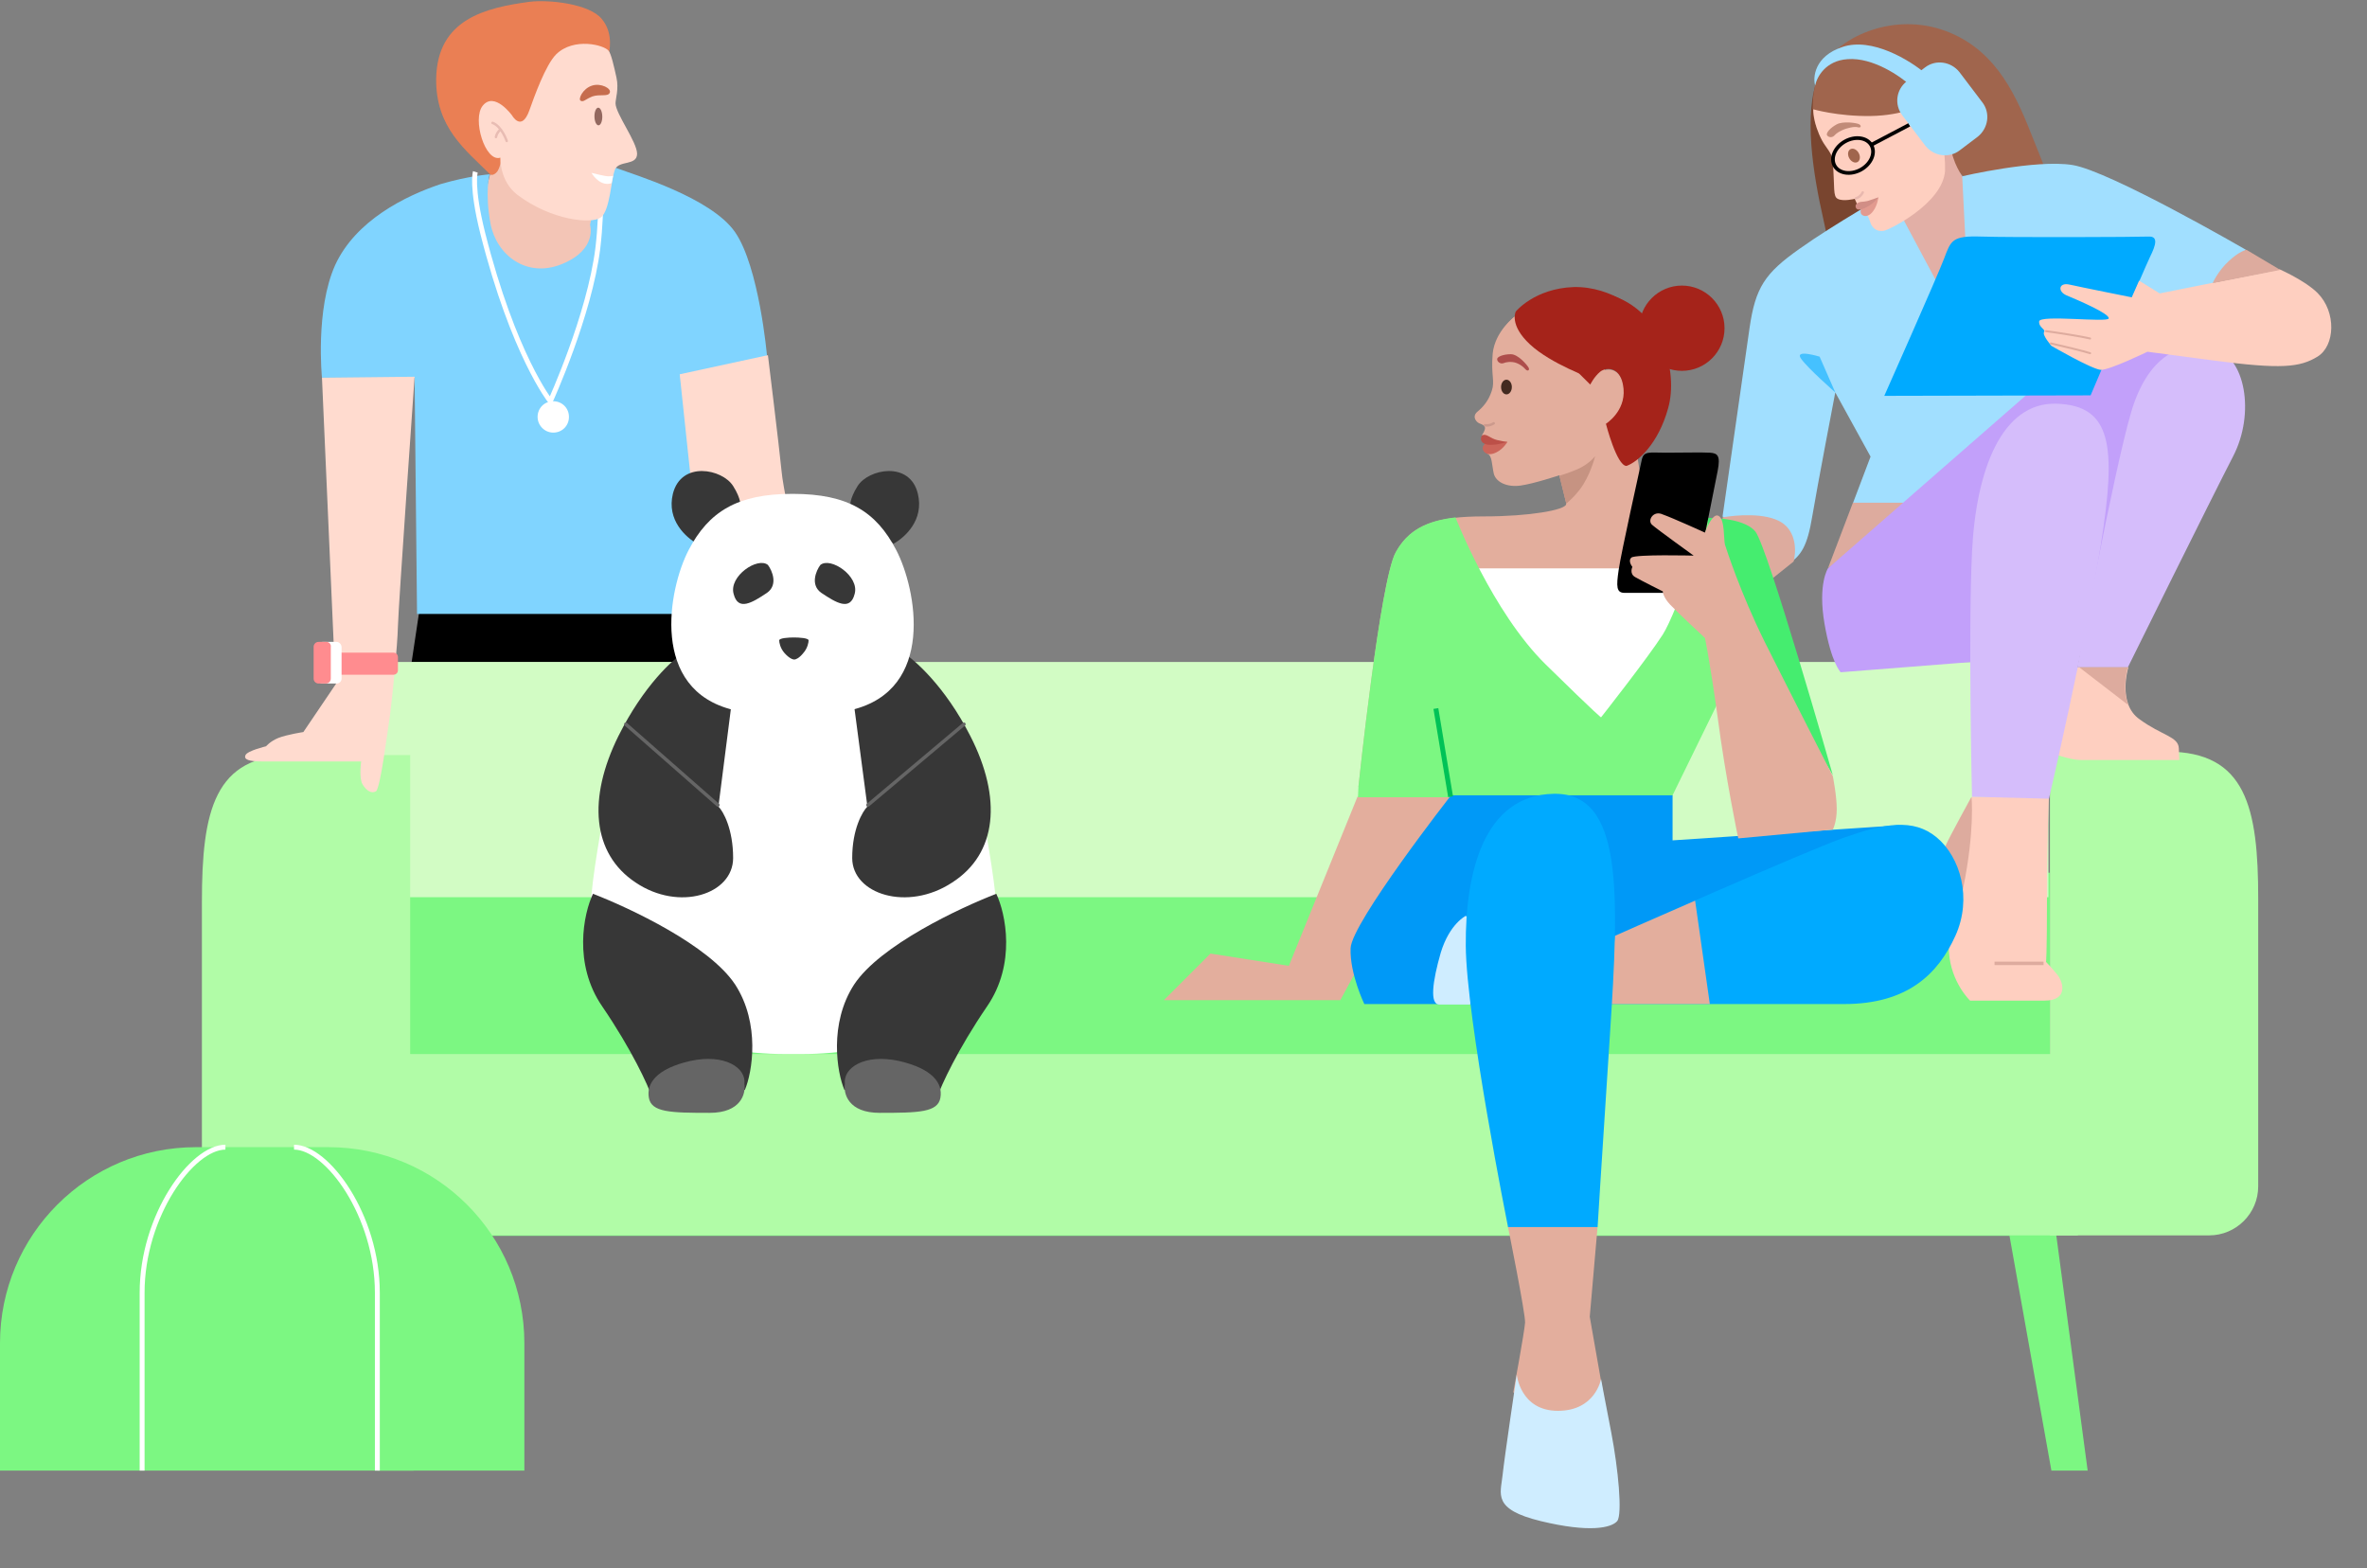 <?xml version="1.0" encoding="UTF-8"?> <svg xmlns="http://www.w3.org/2000/svg" width="483" height="320" viewBox="0 0 483 320" fill="none"><rect x="0" y="0" width="483" height="320" fill="#808080" stroke="none"/><g clip-path="url(#clip0_5154_1210)"><path d="M407 235.07L418.6 300.07H426L417.2 234.07L407 235.07Z" fill="#7CF782"></path><path d="M96 235.07L84.4 300.07H77L85.8 234.07L96 235.07Z" fill="#7CF782"></path><path d="M371.299 41.17C369.299 31.27 367.999 19.07 372.499 13.07L386.999 42.37L374.599 55.97C374.299 55.17 373.399 51.07 371.299 41.17Z" fill="#79452F"></path><path d="M84 135.07L85.5 125.07H146L149 135.07H84Z" fill="black"></path><path d="M418.299 178.07H82.699V252.17H418.299V178.07Z" fill="#7CF782"></path><path d="M418.301 252.071V153.371H442.201C458.301 153.371 460.801 164.771 460.801 183.371V242.071C460.801 247.571 456.301 252.071 450.801 252.071H418.301Z" fill="#B1FCA7"></path><path d="M418 135.07H77V183.07H418V135.07Z" fill="#D2FCC4"></path><path d="M263 197.07L277 162.57H296L273.5 204.07H237.5L247 194.57L263 197.07Z" fill="#E3AE9D"></path><path d="M83.699 252.07V154.07C83.699 154.07 75.999 154.07 59.799 154.07C43.699 154.07 41.199 165.47 41.199 184.07C41.199 197.47 41.199 226.67 41.199 242.07C41.199 247.57 45.699 252.07 51.199 252.07H83.699Z" fill="#B1FCA7"></path><path d="M424 215.07H83V252.07H424V215.07Z" fill="#B1FCA7"></path><path d="M383.7 19.469C383.7 19.469 373.4 28.869 371.6 27.369C369.8 25.869 368.8 18.869 372 13.369C375.2 7.869 385.5 2.669 396 5.969C406.5 9.369 410.9 18.269 414.3 26.869L417.7 35.369L401.8 37.069L383.7 19.469Z" fill="#A0654D"></path><path d="M393.8 24.37C393.8 24.37 393.8 19.77 397.5 21.57C399.5 22.57 397.5 27.57 398 29.57C398.4 33.27 400.5 36.07 400.5 36.07L404.3 63.97L391.4 62.57L384 47.07L391.5 26.07L393.8 24.37Z" fill="#E2AFA6"></path><path d="M351.5 105.369C351.5 105.369 355.8 75.269 357 66.969C358.2 58.669 360.1 55.769 367.2 50.769C374.2 45.769 385.5 39.368 385.5 39.368L396.5 59.968L401.6 59.868L400.4 35.968C400.4 35.968 415.4 32.468 422.9 33.669C430.5 34.868 458.3 50.968 458.3 50.968L433.3 77.069L410.6 99.969L390.6 102.669H378.1L381.7 93.168L374.5 80.069C374.5 80.069 370.8 99.368 369.8 105.369C368.8 111.369 367.6 113.369 364.8 115.169L362 116.969L351.5 105.369Z" fill="#A1DFFF"></path><path d="M374.501 80.07L371.301 72.77C371.301 72.77 366.101 71.17 367.501 73.17C368.901 75.17 374.501 80.07 374.501 80.07Z" fill="#45C1FF"></path><path d="M438.5 71.87C438.5 71.87 444.1 69.37 444.8 69.77C445.5 70.17 443.4 72.47 443.4 72.47L438.5 71.87Z" stroke="#CDDAF5" stroke-miterlimit="10"></path><path d="M378.1 102.57L373 115.97L390.3 102.57H378.1Z" fill="#DDAB9E"></path><path d="M373.002 115.969C373.002 115.969 370.902 119.169 372.302 127.269C373.702 135.369 375.602 137.169 375.602 137.169L430.502 132.869L453.102 71.069L433.102 63.469L373.002 115.969Z" fill="#C2A0FA"></path><path d="M423.898 136.172H434.198C434.198 136.172 451.198 101.772 455.698 93.072C460.198 84.372 458.198 72.772 451.698 71.072C445.198 69.372 438.198 72.472 434.798 84.372C431.298 96.372 423.898 136.172 423.898 136.172Z" fill="#D5BDFB"></path><path d="M434.301 136.172C434.301 136.172 432.001 143.572 436.601 146.772C441.101 150.072 444.501 150.272 444.601 152.672L444.701 155.072H424.701C422.001 155.072 418.301 153.472 418.301 153.472L423.901 136.172H434.301Z" fill="#FECFC0"></path><path d="M402.4 162.57H418.1C418.1 162.57 417.7 170.37 417.7 182.97C417.7 195.47 417.5 196.27 417.5 196.27C417.5 196.27 418.5 197.27 419.8 198.87C421.1 200.47 422 204.17 417.2 204.17H402C402 204.17 398.1 200.47 397.7 194.27C397.2 188.07 396.3 174.27 397.1 172.47C398 170.57 402.4 162.57 402.4 162.57Z" fill="#FECFC0"></path><path d="M397.601 192.97C398.401 190.47 399.501 186.67 400.601 181.17C403.001 169.47 402.301 162.57 402.301 162.57C402.301 162.57 397.901 170.57 397.101 172.37C396.401 174.07 397.201 186.37 397.601 192.97Z" fill="#DDAB9E"></path><path d="M424.301 136.172L434.301 143.872C432.901 140.372 434.201 136.172 434.201 136.172H424.301Z" fill="#DDAB9E"></path><path d="M309.899 63.969C309.899 63.969 306.099 66.369 304.899 71.169C303.699 75.969 312.299 73.069 311.299 74.669C310.399 76.269 305.699 79.169 307.399 81.269C309.099 83.469 311.099 84.369 312.099 87.569C313.099 90.869 312.299 93.169 314.699 93.969C317.099 94.769 318.899 94.569 318.899 94.569C318.899 94.569 319.799 101.569 319.599 102.869C319.399 104.069 312.099 105.369 302.799 105.369C293.499 105.369 287.999 106.869 284.799 112.769C281.599 118.569 277.199 160.569 277.199 160.569C277.199 160.569 297.599 150.069 297.799 150.069C297.999 150.069 305.799 127.369 305.799 127.369L336.999 122.269L335.799 105.369C335.799 105.369 333.499 106.269 331.599 99.969C329.699 93.769 327.799 86.569 327.799 86.569C327.799 86.569 331.799 84.069 331.399 79.469C330.999 74.869 327.799 74.969 326.599 75.969C325.399 76.969 324.599 78.569 324.599 78.569L309.899 63.969Z" fill="#E3AE9D"></path><path d="M363.5 106.572C360.3 104.572 354.2 105.072 351.5 105.572V107.072L361 118.572L366 114.572C366.5 112.772 366.7 108.572 363.5 106.572Z" fill="#DDAB9E"></path><path d="M343.2 75.669C348 75.669 351.9 71.769 351.9 66.969C351.9 62.169 348 58.27 343.2 58.27C338.4 58.27 334.5 62.169 334.5 66.969C334.5 71.769 338.4 75.669 343.2 75.669Z" fill="#A5231A"></path><path d="M347.801 105.672C347.801 105.672 355.701 105.372 358.201 108.472C360.701 111.572 374.001 158.172 374.001 158.172L348.201 115.072L347.801 105.672Z" fill="#45ED6F"></path><path d="M333.102 115.469L343.902 116.969" stroke="#CDDAF5" stroke-miterlimit="10"></path><path d="M339.301 120.469L343.401 121.469" stroke="#CDDAF5" stroke-miterlimit="10"></path><path d="M315.998 161.569L296.898 115.969H344.598L332.498 161.569H315.998Z" fill="white"></path><path d="M348.502 105.57C348.502 105.57 342.302 124.77 339.302 129.47C336.302 134.17 326.702 146.37 326.702 146.37C326.702 146.37 326.302 146.27 315.402 135.57C304.502 124.87 297.002 105.57 297.002 105.57C291.102 106.27 287.302 108.17 284.802 112.67C281.602 118.47 277.202 160.47 277.202 160.47L277.102 162.67H341.102L350.302 143.87L348.502 105.57Z" fill="#7CF782"></path><path d="M301.199 204.87H278.399C278.399 204.87 275.399 198.67 275.599 193.47C275.799 188.27 296.099 162.27 296.099 162.27H341.299V171.47L387.799 168.37L301.199 204.87Z" fill="#0099F7"></path><path d="M329.498 190.97C329.498 190.97 368.398 173.67 376.398 170.87C384.398 168.07 390.398 166.87 395.198 170.87C399.998 174.87 402.498 183.27 398.998 190.97C395.498 198.67 389.298 204.87 376.298 204.87H328.398L329.498 190.97Z" fill="#00AAFF"></path><path d="M345.9 183.77C336.9 187.67 329.5 190.97 329.5 190.97L328.5 204.87H348.9L345.9 183.77Z" fill="#E3AE9D"></path><path d="M299.099 186.871C299.099 186.871 295.799 188.471 293.999 194.371C292.299 200.271 291.699 204.971 293.699 204.971H299.999L301.999 189.171L299.099 186.871Z" fill="#CFEDFF"></path><path d="M307.699 250.27C307.699 250.27 311.299 268.07 311.199 269.87C311.099 271.67 308.799 284.07 308.799 284.07L318.299 293.07L327.299 285.17L324.399 268.67L325.999 250.27H307.699Z" fill="#E3AE9D"></path><path d="M309.501 280.469C309.501 280.469 307.001 297.269 306.601 301.069C306.201 304.869 304.501 307.969 314.401 310.369C324.301 312.769 328.801 311.769 330.001 310.369C331.101 308.969 330.201 299.669 328.801 292.369C327.401 285.169 326.701 281.369 326.701 281.369C326.701 281.369 325.601 287.869 317.901 287.869C310.201 287.869 309.501 280.469 309.501 280.469Z" fill="#CFEDFF"></path><path d="M296 162.57L293 144.57" stroke="#00C257"></path><path d="M89.001 16.072C89.201 3.772 99.301 1.572 108.001 0.372C112.001 -0.128 120.301 0.772 122.801 3.872C125.401 6.972 124.201 11.072 124.201 11.072L101.101 36.172L100.001 35.572C95.001 30.572 88.901 26.072 89.001 16.072Z" fill="#EA7F54"></path><path d="M99.998 35.57L97.398 46.17C97.398 46.17 97.698 58.97 109.698 57.27C121.598 55.57 121.498 43.27 121.498 43.27L102.998 30.07L102.198 32.27C102.198 32.27 102.298 33.67 101.498 34.97C100.598 36.07 99.998 35.57 99.998 35.57Z" fill="#F3C5B6"></path><path d="M84.599 77.069H65.699C65.699 77.069 64.299 63.169 68.399 54.069C72.599 44.969 82.699 39.969 89.899 37.569C95.699 35.869 99.899 35.569 99.899 35.569C99.899 35.569 98.899 39.269 100.099 45.669C101.299 51.969 107.399 56.869 114.699 53.869C121.999 50.869 120.399 45.869 120.399 45.869L122.899 34.669C122.899 34.669 123.499 33.369 126.299 34.469C129.099 35.569 145.099 40.269 149.999 47.369C154.899 54.469 156.499 72.469 156.499 72.469L145.999 92.069V125.269H85.099L84.599 77.069Z" fill="#80D4FF"></path><path d="M97.001 35.07C97.001 35.07 96.101 37.97 98.501 47.57C104.801 72.47 112.301 81.87 112.301 81.87C112.301 81.87 120.301 64.37 122.001 50.57C123.001 42.07 122.501 34.07 122.501 34.07" stroke="white" stroke-miterlimit="10"></path><path d="M112.899 88.271C114.699 88.271 116.099 86.871 116.099 85.071C116.099 83.271 114.699 81.871 112.899 81.871C111.099 81.871 109.699 83.271 109.699 85.071C109.699 86.771 111.099 88.271 112.899 88.271Z" fill="white"></path><path d="M65.7 77.071L68.3 136.071L68.6 139.471L61.9 149.371C61.9 149.371 58.6 149.871 56.8 150.571C55.1 151.271 54.3 152.271 54.3 152.271C54.3 152.271 50.5 153.171 50.1 154.071C49.7 154.971 50.7 155.371 53.6 155.371H73.7C73.7 155.371 73.2 158.771 74 160.071C74.8 161.371 75.8 161.971 76.7 161.471C77.6 160.971 79 149.771 79.6 145.771C80.1 141.871 81.1 131.871 81.2 127.771C81.3 123.671 84.6 76.871 84.6 76.871L65.7 77.071Z" fill="#FFDBCF"></path><path d="M138.699 76.369L156.699 72.469C156.699 72.469 158.999 91.169 159.499 96.269C159.899 101.369 167.499 135.069 167.499 135.069H154.999L140.999 98.069L138.699 76.369Z" fill="#FFDBCF"></path><path d="M98.501 21.57C100.901 18.57 104.501 23.57 104.501 23.57C104.501 23.57 106.401 26.97 108.001 22.57C109.001 19.77 111.301 13.27 113.501 11.069C117.101 7.57 123.301 9.17 124.201 10.37C124.701 10.97 125.301 13.569 125.801 15.87C126.301 18.169 125.601 20.169 125.601 21.07C125.601 23.169 130.001 28.97 130.001 31.369C130.001 33.87 126.301 32.669 125.501 34.569C124.701 36.469 124.501 42.969 122.601 44.37C120.701 45.77 112.501 44.969 105.601 39.77C101.901 36.969 102.101 32.169 102.101 32.169C99.001 33.169 96.301 24.27 98.501 21.57Z" fill="#FFDBCF"></path><path d="M384.5 80.77C384.5 80.77 395.3 56.47 396.7 52.77C398.1 49.07 398.3 48.07 404.3 48.27C410.3 48.47 436.5 48.37 438.4 48.27C440.4 48.17 440 49.87 438.7 52.47C437.4 55.17 426.6 80.67 426.6 80.67L384.5 80.77Z" fill="#00AAFF"></path><path d="M465.199 54.969C465.199 54.969 470.399 57.269 472.899 59.769C476.799 63.669 476.499 70.569 472.899 72.769C469.299 74.969 465.499 75.369 451.799 73.569L438.199 71.769C438.199 71.769 430.599 75.469 428.699 75.469C426.899 75.369 418.599 70.569 418.599 70.569C418.599 70.569 416.699 68.369 417.099 67.769C417.499 67.169 415.999 66.869 416.099 65.569C416.299 64.169 430.099 65.869 430.299 64.969C430.499 63.969 423.599 61.069 421.699 60.269C419.799 59.469 420.099 57.569 422.299 58.069C424.499 58.569 434.999 60.669 434.999 60.669L436.499 57.269L440.699 59.869L465.199 54.969Z" fill="#FECFC0"></path><path d="M417.5 67.57C419.8 67.87 424.9 68.67 426.5 69.07M418.5 70.07C420.7 70.57 425.3 71.67 426.5 72.07" stroke="#DDAB9E" stroke-width="0.4" stroke-linecap="round"></path><path d="M458.4 50.969L465.3 55.069L451.5 57.769C451.5 57.769 452.6 55.269 454.8 53.269C456.9 51.269 458.4 50.969 458.4 50.969Z" fill="#DDAB9E"></path><path d="M371.801 28.669C372.601 30.169 374.001 31.369 374.001 33.069C374.401 38.369 374.001 40.069 375.001 40.569C376.101 41.169 378.501 40.569 378.501 40.569C378.501 40.569 378.801 41.869 380.101 42.969C381.801 44.369 381.301 45.369 382.201 46.369C382.701 46.969 383.501 47.269 384.501 47.069C385.501 46.869 396.401 41.569 396.901 34.869C397.101 25.869 392.901 22.869 392.901 22.869C392.901 22.869 391.301 19.569 384.101 18.569C376.901 17.569 370.001 22.269 370.001 22.269C370.001 22.269 369.901 25.069 371.801 28.669Z" fill="#FECFC0"></path><path d="M80.3 133.172H69.4C68.9 133.172 68.5 133.572 68.5 134.072V136.772C68.5 137.272 68.9 137.672 69.4 137.672H80.3C80.8 137.672 81.2 137.272 81.2 136.772V134.072C81.2 133.572 80.8 133.172 80.3 133.172Z" fill="#FF8C8F"></path><path d="M68.701 130.969H65.801C65.201 130.969 64.801 131.469 64.801 131.969V138.469C64.801 139.069 65.301 139.469 65.801 139.469H68.701C69.301 139.469 69.701 138.969 69.701 138.469V132.069C69.701 131.469 69.201 130.969 68.701 130.969Z" fill="white"></path><path d="M66.6 130.969H65C64.4 130.969 64 131.469 64 131.969V138.469C64 139.069 64.5 139.469 65 139.469H66.5C67.1 139.469 67.5 138.969 67.5 138.469V132.069C67.6 131.469 67.2 130.969 66.6 130.969Z" fill="#FF8C8F"></path><path d="M307.7 250.272C307.7 250.272 299.2 207.772 299.1 192.972C299 178.172 302.7 162.272 317 161.972C331.3 161.672 330.4 182.272 328.5 211.372C326.6 240.472 326 250.372 326 250.372H307.7V250.272Z" fill="#00AAFF"></path><path d="M417 196.57H407" stroke="#DDAB9E" stroke-width="0.7"></path><path d="M402.399 162.572C402.399 162.572 401.599 129.472 402.399 112.672C403.199 95.872 408.499 81.972 419.699 82.372C430.899 82.772 431.899 90.972 428.699 111.072C425.499 131.172 418.099 162.972 418.099 162.972L402.399 162.572Z" fill="#D5BDFB"></path><path d="M137.301 100.772C136.001 106.172 140.001 109.672 142.301 110.972L151.001 103.772C151.201 103.372 151.301 101.872 149.601 99.172C147.401 95.672 139.001 93.972 137.301 100.772Z" fill="#373737"></path><path d="M187.299 100.772C188.599 106.172 184.599 109.672 182.299 110.972L173.599 103.772C173.399 103.372 173.299 101.872 174.999 99.172C177.199 95.672 185.699 93.972 187.299 100.772Z" fill="#373737"></path><path fill-rule="evenodd" clip-rule="evenodd" d="M124.701 158.272C123.601 163.572 121.301 175.872 120.701 182.472C119.901 190.772 124.901 215.072 160.401 215.072C160.901 215.072 161.401 215.072 161.901 215.072C162.401 215.072 162.901 215.072 163.401 215.072C198.901 215.072 203.901 190.872 203.101 182.472C202.401 175.772 200.101 163.572 199.101 158.272C197.701 157.172 196.501 155.872 195.301 154.572C191.401 150.472 187.001 145.872 175.401 143.772C172.701 142.972 168.801 142.672 162.801 142.672C162.501 142.672 162.201 142.672 161.901 142.672C161.601 142.672 161.301 142.672 161.001 142.672C155.001 142.672 151.101 142.972 148.401 143.772C136.801 145.872 132.401 150.472 128.501 154.572C127.301 155.872 126.101 157.172 124.701 158.272Z" fill="white"></path><path d="M201.399 205.371C207.399 196.671 205.199 186.371 203.299 182.371C195.799 185.271 179.599 192.871 174.299 200.871C169.099 208.871 170.799 218.871 172.299 222.371L191.199 223.971C192.099 221.371 195.399 214.171 201.399 205.371Z" fill="#373737"></path><path d="M183.398 216.469C176.398 214.969 171.998 217.869 172.398 221.169C172.098 223.169 173.098 227.069 179.498 227.069C187.498 227.069 191.398 226.969 191.898 223.969C192.398 221.069 190.398 218.069 183.398 216.469Z" fill="#656565"></path><path d="M122.902 205.371C116.902 196.671 119.102 186.371 121.002 182.371C128.502 185.271 144.702 192.871 150.002 200.871C155.202 208.871 153.502 218.871 152.002 222.371L133.102 223.971C132.202 221.371 128.902 214.171 122.902 205.371Z" fill="#373737"></path><path d="M140.901 216.469C147.901 214.969 152.301 217.869 151.901 221.169C152.201 223.169 151.201 227.069 144.801 227.069C136.801 227.069 132.901 226.969 132.401 223.969C131.901 221.069 133.901 218.069 140.901 216.469Z" fill="#656565"></path><path d="M197.998 150.169C192.798 139.969 186.498 134.469 183.998 132.969L173.898 141.069L176.998 164.569C175.998 165.569 173.898 169.169 173.898 175.069C173.898 182.469 185.198 186.069 194.298 180.069C203.498 174.169 204.498 162.869 197.998 150.169Z" fill="#373737"></path><path d="M177.102 164.27L196.702 147.77" stroke="#656565" stroke-width="0.7" stroke-linecap="round"></path><path d="M126.199 150.169C131.299 139.969 137.299 134.469 139.799 132.969L149.599 141.069L146.599 164.569C147.599 165.569 149.599 169.169 149.599 175.069C149.599 182.469 138.599 186.069 129.699 180.069C120.799 174.169 119.899 162.869 126.199 150.169Z" fill="#373737"></path><path d="M146.499 164.27L127.699 147.77" stroke="#656565" stroke-width="0.7" stroke-linecap="round"></path><path d="M161.601 100.77C150.501 100.77 144.601 104.37 140.501 112.27C136.401 120.17 132.501 140.77 149.701 144.87C154.201 145.97 158.201 146.27 161.701 146.27C165.201 146.37 169.201 145.97 173.701 144.87C191.001 140.77 187.001 120.17 182.901 112.27C178.801 104.37 173.001 100.77 161.801 100.77H161.601Z" fill="white"></path><path d="M174.401 121.171C175.401 117.571 169.501 113.571 167.401 115.271C166.501 116.471 165.301 119.371 167.601 120.971C170.601 122.971 173.501 124.771 174.401 121.171Z" fill="#373737"></path><path d="M149.699 121.171C148.699 117.571 154.599 113.571 156.699 115.271C157.599 116.471 158.799 119.371 156.499 120.971C153.499 122.971 150.599 124.771 149.699 121.171Z" fill="#373737"></path><path fill-rule="evenodd" clip-rule="evenodd" d="M162.1 134.57C162.4 134.57 163.1 134.27 163.9 133.27C164.8 132.27 165 131.07 165 130.67C165 130.17 163 130.07 162 130.07C161 130.07 159 130.17 159 130.67C159 131.07 159.2 132.27 160.1 133.27C161 134.27 161.7 134.57 162.1 134.57C162 134.57 162 134.57 162.1 134.57Z" fill="#373737"></path><path d="M309 64.672C309 64.672 305.1 67.572 304.6 72.072C304.2 76.672 305.1 77.672 304.4 79.772C303.7 81.872 302.6 83.072 301.4 84.072C300.3 85.072 301.3 86.272 302.1 86.472C302.9 86.772 303.1 87.072 303 87.572C302.9 88.072 302.4 88.772 302.4 88.772C302.4 88.772 303.6 89.572 303.9 90.572C304.1 91.572 303.1 92.372 303.5 92.572C304.5 92.972 304.4 94.772 304.8 96.572C305.2 98.372 307.5 99.472 310.3 99.072C313.1 98.672 318.2 96.972 318.2 96.972L320.2 105.072L314.7 110.972C314.7 110.972 321.9 112.172 328.3 108.772C334.6 105.372 335.8 103.672 335.8 103.672L334.1 93.072C334.1 93.072 329.6 78.472 326.3 73.372C322.9 68.272 309 64.672 309 64.672Z" fill="#E3AE9D"></path><path d="M307.598 90.172C307.598 90.172 306.798 91.572 305.398 92.272C304.098 92.972 303.098 92.672 302.698 91.972C302.298 91.272 302.798 90.572 303.398 90.372C303.998 90.172 307.598 90.172 307.598 90.172Z" fill="#CC655A"></path><path d="M303 86.771C303 86.771 303.9 86.971 304.8 86.371" stroke="#CC9A8D" stroke-width="0.5" stroke-miterlimit="10" stroke-linecap="round"></path><path d="M307.401 80.473C308.008 80.473 308.501 79.801 308.501 78.973C308.501 78.144 308.008 77.473 307.401 77.473C306.793 77.473 306.301 78.144 306.301 78.973C306.301 79.801 306.793 80.473 307.401 80.473Z" fill="#432A20"></path><path d="M306.9 74.073C306.1 74.373 305.5 73.773 305.5 73.273C305.5 72.773 306.8 72.273 308.3 72.273C309.8 72.273 311.6 74.473 311.9 74.973C312.2 75.473 311.8 75.873 311.3 75.373C310.9 74.873 309.8 73.973 308.6 73.873C307.5 73.773 306.9 74.073 306.9 74.073Z" fill="#AD4D4B"></path><path d="M307.599 90.171C307.599 90.171 305.799 90.771 304.099 90.771C302.799 90.771 302.199 90.171 302.199 89.571C302.199 88.971 302.499 88.571 303.199 88.771C303.899 88.971 304.599 89.671 305.899 89.871C307.199 90.171 307.599 90.171 307.599 90.171Z" fill="#BC5048"></path><path d="M322.299 99.97C324.499 97.17 325.499 93.07 325.499 93.07C325.499 93.07 324.699 94.17 322.999 95.17C321.299 96.17 318.199 97.07 318.199 97.07L319.599 102.77C320.299 102.17 321.299 101.27 322.299 99.97Z" fill="#C69382"></path><path d="M328.498 60.169C317.998 57.069 309.998 63.868 309.898 63.968L324.498 78.469C324.498 78.469 325.298 76.868 326.498 75.868C327.698 74.868 330.898 74.668 331.298 79.368C331.698 83.969 327.698 86.469 327.698 86.469C327.698 86.469 329.898 95.069 331.898 95.069C334.198 94.269 338.398 90.569 340.398 83.269C342.498 75.868 339.198 63.269 328.498 60.169Z" fill="#A5231A"></path><path d="M324.7 77.171C324.7 77.171 316.5 74.272 312.2 70.272C307.9 66.272 309.3 63.572 309.3 63.572C309.3 63.572 313.1 58.871 321.1 58.572C329.2 58.371 335 64.072 335 64.072C335 64.072 326.4 74.272 325.5 75.171" fill="#A5231A"></path><path d="M340.302 120.969H331.502C329.802 120.969 329.802 119.669 330.302 116.269C330.802 112.769 334.602 95.769 335.002 93.869C335.402 91.969 336.502 92.369 339.902 92.369C343.302 92.369 347.302 92.269 348.902 92.369C350.502 92.469 351.102 92.969 350.502 96.069C349.902 99.169 347.202 112.569 347.202 112.569L340.302 120.969Z" fill="black"></path><path d="M347.9 108.67C347.9 108.67 349.4 104.47 350.7 105.27C352 105.97 351.7 110.17 352 111.17C352.3 112.07 355.1 120.87 360.1 130.97C365.1 140.97 374 158.37 374 158.37C374 158.37 374.8 162.37 374.8 165.07C374.8 167.77 374 169.27 374 169.27L354.7 171.07C354.7 171.07 352.1 158.67 350.5 146.37C348.8 134.17 347.9 130.17 347.9 130.17C347.9 130.17 342.3 124.97 340.8 123.37C339.3 121.77 339.3 120.67 339.3 120.67C339.3 120.67 334.9 118.47 333.7 117.77C332.4 117.07 333.1 115.67 333.1 115.67C333.1 115.67 332.1 114.47 332.9 113.77C333.7 113.07 345.6 113.37 345.6 113.37C345.6 113.37 338.1 107.97 337.1 107.07C336.1 106.17 337.4 104.07 339.3 104.97C341.3 105.67 347.9 108.67 347.9 108.67Z" fill="#E3AE9D"></path><path d="M383.303 40.27C383.303 40.27 383.103 41.87 382.303 42.969C381.503 44.169 380.503 44.27 380.003 43.87C379.503 43.569 379.603 42.669 380.003 42.169C380.503 41.77 383.303 40.27 383.303 40.27Z" fill="#E29A8F"></path><path d="M378.703 40.469C378.703 40.469 379.603 40.27 380.103 39.27" stroke="#E8B8AF" stroke-width="0.5" stroke-miterlimit="10" stroke-linecap="round"></path><path d="M379.037 33.065C379.569 32.771 379.676 31.945 379.276 31.22C378.876 30.494 378.12 30.144 377.588 30.438C377.056 30.731 376.949 31.557 377.349 32.282C377.749 33.008 378.505 33.358 379.037 33.065Z" fill="#A0654D"></path><path d="M374.401 27.569C373.901 28.169 373.101 28.069 372.801 27.569C372.601 27.069 373.501 26.069 374.801 25.369C376.101 24.669 378.901 25.069 379.401 25.369C379.901 25.669 379.701 26.169 379.101 25.969C378.501 25.769 377.001 26.069 375.901 26.569C374.801 27.069 374.401 27.569 374.401 27.569Z" fill="#C18B78"></path><path d="M379.71 34.621C381.79 33.474 382.763 31.251 381.882 29.655C381.002 28.059 378.603 27.695 376.523 28.841C374.444 29.988 373.471 32.212 374.351 33.808C375.231 35.404 377.631 35.768 379.71 34.621Z" stroke="black" stroke-width="0.75" stroke-miterlimit="10"></path><path d="M381.801 29.569L389.601 25.469" stroke="black" stroke-width="0.75" stroke-miterlimit="10"></path><path d="M383.302 40.27C383.302 40.27 382.302 41.569 380.902 42.27C379.502 42.969 378.902 42.87 378.702 42.37C378.502 41.87 378.802 41.469 379.402 41.27C380.002 41.069 380.602 41.27 381.802 40.77C383.002 40.37 383.302 40.27 383.302 40.27Z" fill="#D18E86"></path><path d="M369.898 22.271C369.898 22.271 374.998 23.771 381.698 23.671C388.398 23.571 392.298 21.371 392.298 21.371C392.298 21.371 386.298 15.371 380.898 15.271C375.398 15.171 370.098 20.071 370.098 20.071L369.898 22.271Z" fill="#A0654D"></path><path d="M376.001 9.571C370.201 11.471 369.901 15.871 370.401 17.471C370.701 15.771 372.501 12.371 377.001 12.071C382.201 11.671 387.801 15.571 390.001 17.571L393.001 15.071C389.701 12.271 382.001 7.571 376.001 9.571Z" fill="#A1DFFF"></path><path d="M389.101 16.569L392.801 13.769C395.001 12.069 398.101 12.569 399.801 14.669L404.501 20.869C406.201 23.069 405.701 26.169 403.601 27.869L399.901 30.669C397.701 32.369 394.601 31.869 392.901 29.769L388.201 23.569C386.501 21.369 386.901 18.269 389.101 16.569Z" fill="#A1DFFF"></path><path d="M125.099 35.87L124.799 37.37C122.799 38.069 121.199 36.169 120.699 35.27C120.699 35.27 123.399 35.969 124.099 35.969C124.999 35.969 125.099 35.87 125.099 35.87Z" fill="white"></path><path d="M122.128 25.572C122.57 25.565 122.916 24.754 122.901 23.76C122.886 22.766 122.515 21.965 122.073 21.972C121.632 21.979 121.286 22.79 121.301 23.784C121.316 24.778 121.686 25.579 122.128 25.572Z" fill="#93685F"></path><path d="M118.502 20.57C117.902 20.27 118.902 18.07 120.802 17.47C122.602 16.87 124.902 18.07 124.402 18.97C124.002 19.77 122.402 19.17 120.902 19.67C119.402 20.27 119.102 20.87 118.502 20.57Z" fill="#C66D4E"></path><path d="M103.4 28.77C103.4 28.77 102.4 25.77 100.5 25.07" stroke="#E8BCB3" stroke-width="0.5" stroke-miterlimit="10" stroke-linecap="round"></path><path d="M102.099 26.469C102.099 26.469 101.399 26.969 101.199 27.969" stroke="#E8BCB3" stroke-width="0.5" stroke-miterlimit="10" stroke-linecap="round"></path></g><path d="M0 300.07V274.07C0 251.97 17.9 234.07 40 234.07H67C89.1 234.07 107 251.97 107 274.07V300.07H0Z" fill="#7CF782"></path><path d="M29 300.07C29 295.87 29 279.47 29 263.77C29 248.07 39.2 234.07 46 234.07" stroke="white"></path><path d="M77 300.07C77 295.87 77 279.47 77 263.77C77 248.07 66.8 234.07 60 234.07" stroke="white"></path><defs><clipPath id="clip0_5154_1210"><rect width="464" height="312" fill="white" transform="translate(19 0.07)"></rect></clipPath></defs></svg> 